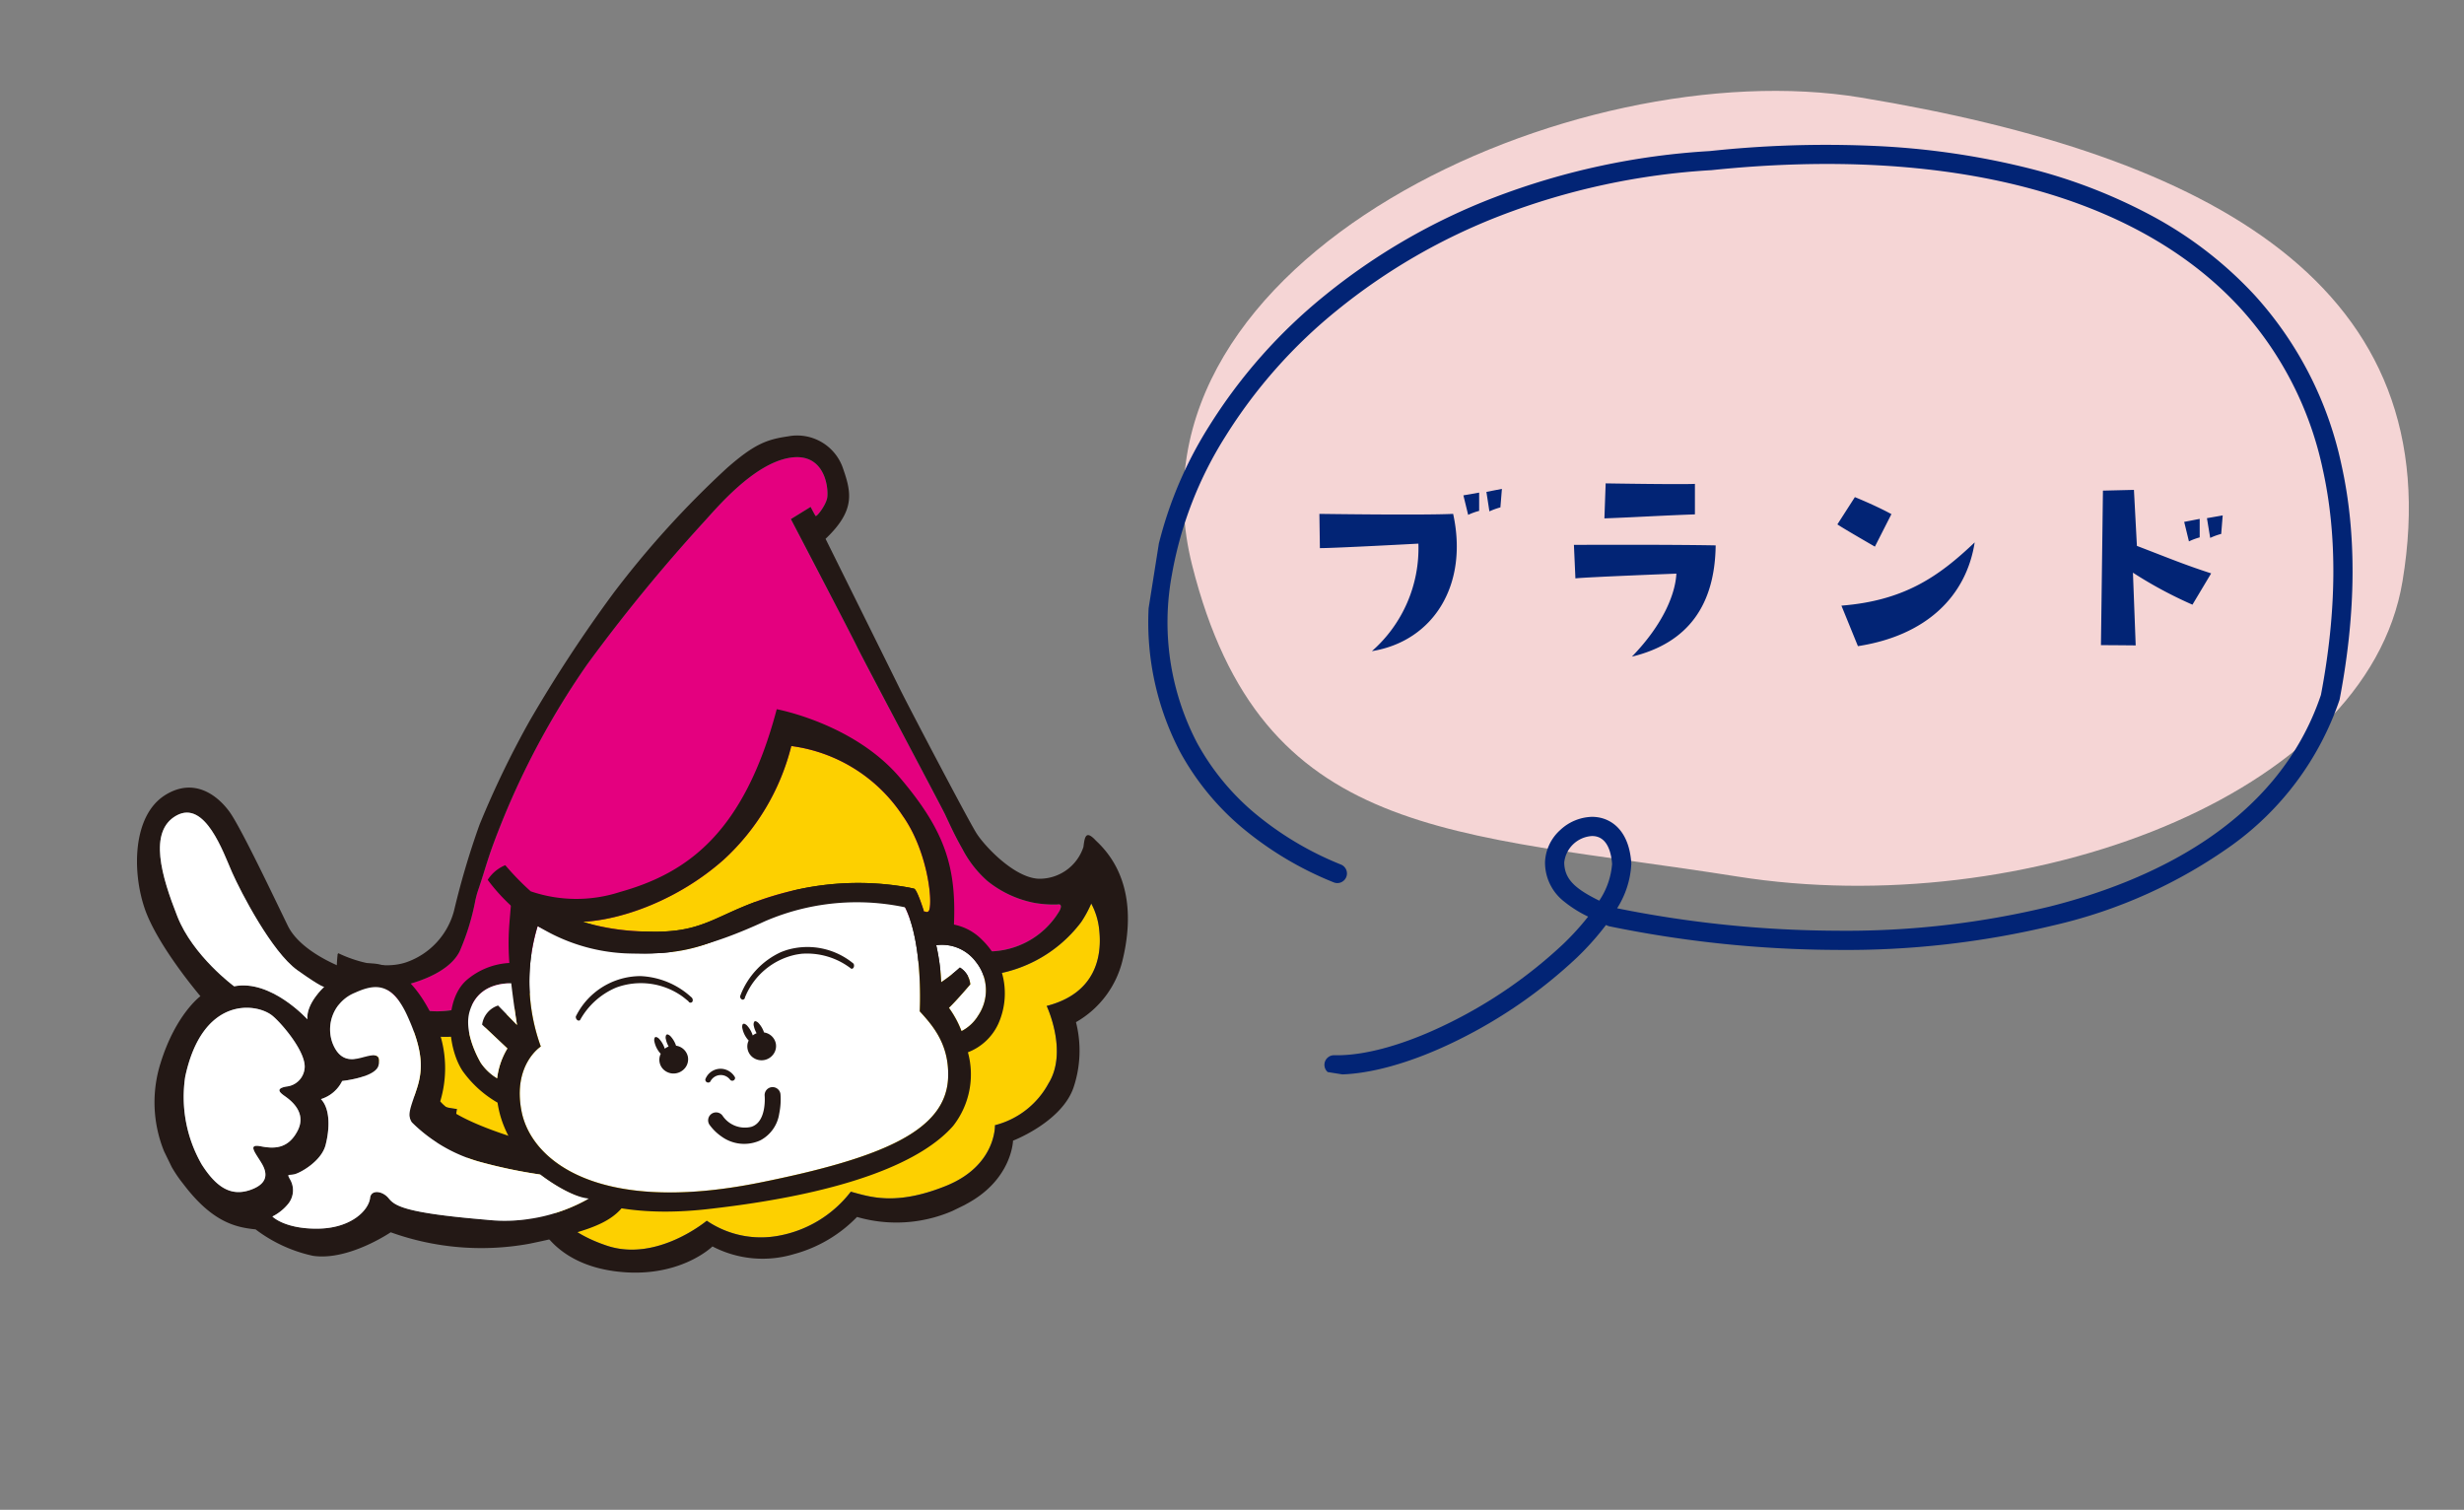 <svg xmlns="http://www.w3.org/2000/svg" xmlns:xlink="http://www.w3.org/1999/xlink" width="256.24" height="157.001" viewBox="0 0 256.24 157.001"><rect x="0" y="0" width="256.24" height="157.001" fill="#808080" stroke="none"/><defs><style>.a{fill:none;}.b{clip-path:url(#a);}.c{fill:#fdd000;}.d{fill:#e4007f;}.e{fill:#231815;}.f{fill:#fff;}.g{clip-path:url(#b);}.h{fill:#f5d5d5;}.i{fill:#022475;}</style><clipPath id="a"><rect class="a" width="101.961" height="80.437"/></clipPath><clipPath id="b"><rect class="a" width="128.355" height="108.764"/></clipPath></defs><g transform="translate(-416.548 -2062.994)"><g transform="matrix(0.899, -0.438, 0.438, 0.899, 416.548, 2147.698)"><g class="b"><path class="c" d="M115.229,113.824a8.8,8.8,0,0,1-6.914,1.472s-1.7,3.842-7.353,3.441-7.633-2.476-9.154-3.792a12.22,12.22,0,0,1-8.8.816,10.02,10.02,0,0,1-5.988-4.663s-6.544,1.627-10.455-2.2-3.426-6.7-3.426-6.7a8.009,8.009,0,0,1-5.406-5.952c-.914-4.707,1.021-6.963,1.021-6.963S54,86.44,53.6,81.584a11.726,11.726,0,0,1,1.345-7.157,12.077,12.077,0,0,0,3.243,5.6c4.624,4.543,9.943,2.687,12.707,1.718a24.2,24.2,0,0,0,5.753-3.279c1.9,3.414,3.275,4.354,7.608,5.563a13.794,13.794,0,0,0,8.272-.467s1.519,2.88,5.977,5.138A11.53,11.53,0,0,0,106.4,89.95c.391,3.9,2.264,8.43,6.929,10.533a14.094,14.094,0,0,0,12.3-.25,12.011,12.011,0,0,0,1.781-1.27,7.332,7.332,0,0,1-.35,2.531c-1.02,3.122-3.486,6.033-8.476,5.007,0,0-.068,5.253-3.351,7.322" transform="translate(-29.448 -40.94)"/><path class="d" d="M129.233,59.443a11.574,11.574,0,0,1-2.122-1.223,11.2,11.2,0,0,1-3.385-4.176,11.456,11.456,0,0,1-.876-4.116c-.121-1.79-.046-3.483-.047-4.094,0-1.123-.605-18.2-.594-19.657s-.371-14.912-.371-14.912l2.4-.24s.026.89.05,1.066,1.335-.462,1.859-1.084,2.074-4.4-1.6-5.518-9.169,1.373-11.006,2.089a175.6,175.6,0,0,0-17.347,7.981A82.91,82.91,0,0,0,81.488,26c-3.51,3.141-3.735,3.647-5.9,5.824-.169.17-.379.42-.625.724h0a24.976,24.976,0,0,1-3.757,4.017c-2.052,1.615-5.82.883-6.818.644s-1.8-1.078-1.764-.728a11.725,11.725,0,0,0,.32,1.5c1.742,3.375,6.253,4.694,9.993,4.128,3.916-.592,9.859-5.525,9.859-5.525,1.165,2.795,2.355,4.78,6.47,6.479s9.324-1.03,9.324-1.03a14.673,14.673,0,0,0,6.333,6.209c3.764,2.023,8.343.367,8.343.367.465,3.307,2.088,9.306,6.859,11.809a8.6,8.6,0,0,0,8.94-.272c.485-.326.522-.623.17-.707" transform="translate(-34.447 -2.863)"/><path class="e" d="M128.168,52.373v0h0c-.461-1.545-.894-.849-1.464.008a4.8,4.8,0,0,1-5.323,1.071c-2.423-.955-3.864-5.584-4.048-7.225s-.586-15.439-.585-17-.114-17.4-.114-17.4c4.157-1.317,4.539-3.2,4.857-5.942A5.034,5.034,0,0,0,117.773.534c-2.116-.678-3.513-.808-7.152.19A98.538,98.538,0,0,0,94.263,7.277a144.568,144.568,0,0,0-13.6,8.1,97.619,97.619,0,0,0-9.39,7.405,83.528,83.528,0,0,0-6.308,6.887,7.765,7.765,0,0,1-6.854,2.641c-3.293-.448-5.894-3.933-5.894-3.933a.245.245,0,0,0-.176.159s-3.331,5.126-3.132,10.681,2.328,7.732,4.425,9.628c0,0-1.868,4.244-.219,8a10.717,10.717,0,0,0,5.54,5.543s-.636,4.642,4.942,8.324,10.237,2.112,10.237,2.112A11.277,11.277,0,0,0,81.1,77.253a14.32,14.32,0,0,0,7.589-.6,14.72,14.72,0,0,0,10.895,3.766c5.323-.221,7.165-3.792,7.165-3.792s5.392.476,8.076-2.212a12.047,12.047,0,0,0,3.206-6,10.154,10.154,0,0,0,7.165-3.655c3.011-3.63,4.693-7.953,2.971-12.393M67.414,29.687c.247-.3.457-.553.625-.723,2.166-2.177,2.39-2.684,5.9-5.824A82.874,82.874,0,0,1,88.647,12.7a175.68,175.68,0,0,1,17.347-7.981C107.831,4,113.324,1.508,117,2.626s2.125,4.895,1.6,5.518-1.832,1.26-1.859,1.084-.05-1.066-.05-1.066l-2.4.24s.381,13.453.371,14.912.592,18.535.594,19.657c0,.612-.074,2.3.047,4.094a11.474,11.474,0,0,0,.876,4.116,11.2,11.2,0,0,0,3.385,4.177,11.577,11.577,0,0,0,2.122,1.222c.353.085.316.382-.169.708a8.6,8.6,0,0,1-8.94.272c-4.771-2.5-6.394-8.5-6.859-11.808,0,0-4.579,1.657-8.343-.367a14.675,14.675,0,0,1-6.333-6.209s-5.209,2.73-9.324,1.03-5.305-3.685-6.47-6.479c0,0-5.943,4.933-9.859,5.526-3.74.566-8.251-.753-9.993-4.128a11.642,11.642,0,0,1-.32-1.5c-.036-.349.768.49,1.764.728s4.765.971,6.818-.644a24.953,24.953,0,0,0,3.756-4.017h0m57.092,30.868c-1.02,3.122-3.485,6.033-8.475,5.007,0,0-.068,5.253-3.352,7.322a8.8,8.8,0,0,1-6.914,1.472s-1.7,3.842-7.353,3.441-7.633-2.475-9.154-3.791a12.223,12.223,0,0,1-8.8.816,10.02,10.02,0,0,1-5.987-4.663s-6.544,1.627-10.455-2.2-3.426-6.7-3.426-6.7A8.009,8.009,0,0,1,55.186,55.3c-.914-4.707,1.021-6.963,1.021-6.963s-4.759-2.84-5.159-7.7a11.721,11.721,0,0,1,1.345-7.157,12.077,12.077,0,0,0,3.242,5.6c4.624,4.542,9.943,2.687,12.707,1.718A24.212,24.212,0,0,0,74.1,37.531c1.9,3.413,3.275,4.354,7.608,5.562a13.8,13.8,0,0,0,8.272-.466s1.52,2.88,5.977,5.138a11.531,11.531,0,0,0,7.895,1.245c.391,3.9,2.264,8.43,6.928,10.533a14.092,14.092,0,0,0,12.3-.249,11.969,11.969,0,0,0,1.781-1.271,7.323,7.323,0,0,1-.35,2.531" transform="translate(-26.898 0)"/><path class="f" d="M182.216,125.279a4.7,4.7,0,0,1-2.193,5.105,4.381,4.381,0,0,1-2.3.717,10.581,10.581,0,0,0-.117-2.75c1.057-.337,3.064-1.219,3.064-1.219a2.289,2.289,0,0,0-.206-2.049,16.49,16.49,0,0,1-2.411.518,22,22,0,0,0,1.216-3.683,4.411,4.411,0,0,1,2.95,3.36" transform="translate(-97.693 -67.063)"/><path class="f" d="M97.02,111.687c-16.546-4.315-20.349-12.433-18.995-17.509C79.3,89.4,82.775,89,82.775,89a19.788,19.788,0,0,1,5.194-11.4s6.462,9.057,16.209,9.459c12.042.5,19.052,1.464,18.989,5.685-.063,4.325-3.364,10.223-3.364,10.223.563,1.916,1.265,4.414-.353,7.464-2.578,4.866-9.691,4.578-22.431,1.254" transform="translate(-42.781 -42.686)"/><path class="e" d="M124.656,93.049a5.632,5.632,0,0,0-4.144-3.781c.057-.394.106-.8.144-1.222.037-.383-.183,0-.165-.4.028-.606.28-2.017.261-2.668C120.537,77.811,104.5,80.67,98.012,79A22.382,22.382,0,0,1,83.23,66.445c-1.67,3.034-2.57,4.029-3.841,7.179a7.432,7.432,0,0,0-4.657-.376c-3.176.768-5.034,5.546-4.625,8.377a11.524,11.524,0,0,0,1.818,4.517c-.077.244-.148.5-.212.767-1.106,4.62.375,13.549,14.974,18.746,14.28,5.085,22.459,5.228,26.776,3.411a8.681,8.681,0,0,0,4.729-6.206,5.742,5.742,0,0,0,4.107-1.253,7.727,7.727,0,0,0,2.357-8.559M72.171,81.669c-.106-1.546.061-3.942,1.267-5.291,1.142-1.277,2.858-1.893,5.205-.773-.4,1.132-.847,2.489-1.362,4.161L76.4,77.087a2.433,2.433,0,0,0-2.364,1.059l1.277,3.381A7.746,7.746,0,0,0,73,83.846a5.4,5.4,0,0,1-.825-2.177M115.2,104.3c-2.578,4.866-9.691,4.578-22.432,1.254-16.546-4.315-20.349-12.433-18.994-17.509,1.273-4.777,4.75-5.178,4.75-5.178a19.787,19.787,0,0,1,5.194-11.4s6.462,9.056,16.21,9.459c12.042.5,19.052,1.464,18.989,5.685-.063,4.325-3.364,10.223-3.364,10.223.563,1.916,1.265,4.414-.352,7.464m5.658-4.426a4.389,4.389,0,0,1-2.3.717,10.585,10.585,0,0,0-.117-2.75c1.057-.337,3.064-1.219,3.064-1.219a2.289,2.289,0,0,0-.206-2.049,16.49,16.49,0,0,1-2.411.518,22.013,22.013,0,0,0,1.216-3.683,4.411,4.411,0,0,1,2.95,3.36,4.7,4.7,0,0,1-2.193,5.105" transform="translate(-38.533 -36.549)"/><path class="f" d="M74.729,92.153c-.106-1.546.061-3.942,1.267-5.291,1.142-1.276,2.858-1.893,5.206-.773-.4,1.132-.847,2.49-1.362,4.161l-.883-2.679a2.432,2.432,0,0,0-2.364,1.06l1.277,3.381a7.745,7.745,0,0,0-2.316,2.319,5.392,5.392,0,0,1-.825-2.177" transform="translate(-41.091 -47.033)"/><path class="c" d="M130.4,79.265c-7.225-1.425-8.887.436-14.632-2.63a24.143,24.143,0,0,1-5.594-3.849c3.717,1.609,9.952,2.318,16.023.62a23.874,23.874,0,0,0,11.5-7.546,16.444,16.444,0,0,1,7.236,11.58c.717,4.3-.99,9.192-1.8,10.025-.213.218-.413.074-.565-.141l.027-.11s.342-2.267.072-2.436l-.39-.309a29.464,29.464,0,0,0-11.871-5.2" transform="translate(-60.603 -36.227)"/><path class="e" d="M137.909,68.741c-1.835-7.171-8.394-12-8.394-12-8.681,10.057-15.8,11.258-22.984,9.945a14.678,14.678,0,0,1-8.312-4.129h0a27.911,27.911,0,0,1-1.186-3.6,3.94,3.94,0,0,0-2.31.57A18.939,18.939,0,0,0,104.3,72.7c4.124,2.211,7.849,3.185,14.476,3.326a24.128,24.128,0,0,1,14.871,6.043l.135-.343a2.575,2.575,0,0,0,.283.578l.027-.11s.341-2.267.072-2.436l-.39-.308a29.461,29.461,0,0,0-11.871-5.2c-7.225-1.424-8.887.437-14.632-2.63a24.164,24.164,0,0,1-5.593-3.849c3.717,1.609,9.952,2.318,16.023.62a23.871,23.871,0,0,0,11.5-7.546,16.445,16.445,0,0,1,7.236,11.58c.717,4.3-.99,9.191-1.8,10.024-.214.218-.413.074-.565-.141l-.039.159q-.174-.193-.379-.395l-.762,1.941L136,85.441c3.128-5.6,3.745-9.528,1.91-16.7" transform="translate(-52.103 -31.209)"/><path class="e" d="M121.091,139.872a3.355,3.355,0,0,1-.479-.035,4.006,4.006,0,0,1-3-2.078,5.112,5.112,0,0,1-.6-1.69.827.827,0,0,1,1.637-.227,2.792,2.792,0,0,0,2.194,2.359c1.683.242,2.647-2.287,2.657-2.313a.827.827,0,0,1,1.551.572,7.275,7.275,0,0,1-1.008,1.775A3.756,3.756,0,0,1,121.091,139.872Z" transform="translate(-64.817 -74.786)"/><path class="e" d="M16.458,15.062c-3.386.173-4.168,5.037-4.515,9.465s2.124,9.126,2.124,9.126c3.769.992,5.344,6.418,5.344,6.418.6-1.534,2.964-2.242,3.051-2.268-.027,0-.285-.086-1.748-2.768-1.564-2.866-1.737-9.9-1.65-12.158s.782-7.989-2.606-7.815M28.916,61.144a16.191,16.191,0,0,1-4.435-6.678c-.133-.959.6-1.455,2.05-2.975s2.281-3.306,2.38-7.208-1.619-4.463-3.834-4.529a4.11,4.11,0,0,0-4.407,3.74C20.5,45.841,22.134,46,23.093,46.2s1.686.43.859,1.422-4.1-.2-4.1-.2a3.65,3.65,0,0,1-2.811.727c.43,1.356-.528,3.174-1.653,4.5s-3.6,1.455-4.232,1.323-.694-.463-.661.264a2.239,2.239,0,0,1-1.29,2.215,5.038,5.038,0,0,1-2.049.463s.562,1.719,3.7,3.207,5.588.6,6.282-.5c.476-.748,1.488-.1,1.719.892s.849,2.1,8.1,6.415a17.7,17.7,0,0,0,10.6,2.717c-1.786-1.058-3.444-4.453-3.444-4.453a51.922,51.922,0,0,1-5.2-4.049M13.438,50.035c1.793-1.354.6-3.373.33-3.868s-.528-1.091.629-.76a2.1,2.1,0,0,0,2.48-.812c.991-1.4-.078-5.423-.592-6.487-.925-1.918-5.624-4.988-10.914,1.776a14.063,14.063,0,0,0-2.447,8.96c.33,2.843,1.3,4.344,3.406,4.584,1.851.21,2.347-.683,2.248-1.939S8.1,48.952,9.239,49.8c1.058.793,2.406,1.587,4.2.232M17.5,63.778s-5.285.772-8.358-1.354A15.161,15.161,0,0,1,5,57.352C3.173,56.223,1.262,54.66.306,49.8a13.538,13.538,0,0,1,3.4-12.337c3.637-3.868,6.758-4.422,6.758-4.422S8.73,26.351,9.251,22.27s3.145-9.252,7.12-9.639c3.561-.348,4.864,2.518,5.212,4.515s.259,10.074.259,13.287,3.474,6.686,3.474,6.686c6.165.175,6.178,7.468,5.745,10.768a11.9,11.9,0,0,1-2.967,5.906c.695,2.865,6.513,7.9,6.513,7.9.778,4.931,7.071,9.431,7.12,9.466-2.431,1.736-4.342,1.91-11.809,0A27.832,27.832,0,0,1,17.5,63.778" transform="translate(0 -6.932)"/><path class="f" d="M25.891,92.815c-.695,1.091-3.142,1.983-6.282.5s-3.7-3.206-3.7-3.206a5.046,5.046,0,0,0,2.049-.463,2.24,2.24,0,0,0,1.29-2.215c-.033-.728.033-.4.661-.264s3.108,0,4.232-1.323,2.083-3.141,1.653-4.5a3.648,3.648,0,0,0,2.811-.727s3.272,1.191,4.1.2.1-1.223-.859-1.422-2.588-.36-2.423-2.707a4.11,4.11,0,0,1,4.407-3.74c2.215.066,3.933.628,3.834,4.529s-.925,5.687-2.38,7.208S33.1,86.7,33.23,87.658a16.192,16.192,0,0,0,4.435,6.679,51.877,51.877,0,0,0,5.2,4.049s1.658,3.4,3.444,4.453a17.7,17.7,0,0,1-10.6-2.717c-7.252-4.317-7.869-5.423-8.1-6.415s-1.243-1.64-1.719-.892" transform="translate(-8.749 -40.124)"/><path class="f" d="M28.626,36.657s-2.471-4.7-2.124-9.126,1.129-9.292,4.515-9.465,2.692,5.557,2.606,7.814.086,9.292,1.65,12.158c1.463,2.683,1.721,2.768,1.748,2.768-.087.026-2.454.734-3.051,2.269,0,0-1.575-5.426-5.344-6.418" transform="translate(-14.56 -9.935)"/><path class="f" d="M16.943,78.3c-1.793,1.355-3.141.562-4.2-.232-1.135-.851-.76.43-.661,1.687s-.4,2.149-2.248,1.939c-2.109-.24-3.075-1.741-3.406-4.584a14.063,14.063,0,0,1,2.447-8.961c5.29-6.765,9.989-3.694,10.914-1.776.514,1.064,1.583,5.083.592,6.487a2.1,2.1,0,0,1-2.48.812c-1.158-.331-.894.264-.629.759s1.462,2.515-.33,3.869" transform="translate(-3.505 -35.199)"/><path class="e" d="M147.409,112.009a7.511,7.511,0,0,0-5.62-4.3c-.218-.029-.44-.054-.661-.068a8.154,8.154,0,0,0-5.683,2.155c-.024.026-.057.049-.08.077a.32.32,0,0,0,.045.471.252.252,0,0,0,.33-.125l.133-.11a7.342,7.342,0,0,1,6.53-1.56c.2.055.4.115.6.184a7.507,7.507,0,0,1,3.969,3.663c.223.153.457-.129.444-.353Z" transform="translate(-74.414 -59.211)"/><path class="e" d="M120.05,126.289a1.21,1.21,0,0,1,1.94.73.292.292,0,0,0,.545.054.152.152,0,0,0,.018-.079,1.733,1.733,0,0,0-.894-1.409,1.71,1.71,0,0,0-1.589-.009,1.8,1.8,0,0,0-.368.261l-.007.009a.3.3,0,0,0-.039.082.3.3,0,0,0,.288.384.333.333,0,0,0,.106-.023" transform="translate(-65.812 -68.97)"/><path class="e" d="M99.13,98.3l-.02.03c-.117.194-.037.548.235.514a7.7,7.7,0,0,1,4.879-1.4,7.429,7.429,0,0,1,5.759,3.818c.128.242.239.495.357.745l.006.05a.23.23,0,0,0,.394.139.4.4,0,0,0,.044-.463,8.331,8.331,0,0,0-3.759-4.246,7.533,7.533,0,0,0-6.816.114,7.991,7.991,0,0,0-1.079.7" transform="translate(-54.489 -53.203)"/><path class="e" d="M114.212,114.33l.018.013a1.461,1.461,0,0,1,.585,1.558,1.439,1.439,0,0,1-.683.876,1.547,1.547,0,0,1-1.612-.069,1.564,1.564,0,0,1-.457-.494,1.408,1.408,0,0,1,.35-1.824c0-.014-.01-.028-.015-.043a2.634,2.634,0,0,1-.031-1.348.677.677,0,0,1,.193-.373.146.146,0,0,1,.038-.025.143.143,0,0,1,.144.012l.007,0a.671.671,0,0,1,.206.35,2.743,2.743,0,0,1,.067,1.136,1.535,1.535,0,0,1,.458-.031c0-.065-.006-.13,0-.2a2.319,2.319,0,0,1,.077-.609.6.6,0,0,1,.213-.37.113.113,0,0,1,.036-.018.169.169,0,0,1,.159.048.775.775,0,0,1,.175.325,2.724,2.724,0,0,1,.075,1.078" transform="translate(-61.539 -61.93)"/><path class="e" d="M133.821,120.477l.018.012a1.459,1.459,0,0,1,.586,1.557,1.428,1.428,0,0,1-.675.873,1.52,1.52,0,0,1-2.076-.557,1.433,1.433,0,0,1,.127-1.61,1.5,1.5,0,0,1,.222-.216c0-.014-.009-.029-.014-.042a2.613,2.613,0,0,1-.028-1.354.774.774,0,0,1,.15-.328.223.223,0,0,1,.083-.067.138.138,0,0,1,.139.015l.007,0a.243.243,0,0,1,.031.023.753.753,0,0,1,.175.327,2.711,2.711,0,0,1,.067,1.136,1.545,1.545,0,0,1,.459-.031c0-.059-.006-.12,0-.181a2.424,2.424,0,0,1,.072-.61.623.623,0,0,1,.214-.38.159.159,0,0,1,.2.027.756.756,0,0,1,.173.326,2.719,2.719,0,0,1,.076,1.077" transform="translate(-72.324 -65.311)"/></g></g><g transform="translate(44.211)"><g transform="translate(501.803 2062.994) rotate(9)"><g class="g"><path class="h" d="M129.238,40.887C129.061,63.6,95.852,82.017,65.733,82.017S16.286,86.154,4.651,58.9C-8.263,28.643,35.613-.2,65.733,0c36.843.243,63.747,9.735,63.505,40.886" transform="translate(-0.885 0)"/><path class="i" d="M26.987,112.108a1,1,0,0,1-.13-1.991c3.159-.419,7.189-2.278,11.349-5.234A48.888,48.888,0,0,0,48.55,94.991a27.723,27.723,0,0,0,2.129-3.239,12.6,12.6,0,0,1-2.713-1.159,5.135,5.135,0,0,1-2.6-3.723q0-.02-.006-.04A4.752,4.752,0,0,1,46.411,83.3a5.012,5.012,0,0,1,2.994-1.852c1.816-.316,4.041.6,4.836,4.105q.008.037.014.075a9.461,9.461,0,0,1-.736,4.795,117.2,117.2,0,0,0,22.912-1.267,89.948,89.948,0,0,0,21.482-5.943c9.841-4.21,22.059-12.165,24.428-26.159.274-8.858-.9-16.671-3.493-23.222a35.981,35.981,0,0,0-11.089-15.2C95.235,8.675,75.155,6.7,51.218,13.071l-.039.01A72.816,72.816,0,0,0,30.3,21.165,62.7,62.7,0,0,0,15.015,33.572a52.824,52.824,0,0,0-9.4,14.748A39.813,39.813,0,0,0,2.363,63.406,27.078,27.078,0,0,0,7.7,80.289a25.55,25.55,0,0,0,6.878,6.158,33.355,33.355,0,0,0,9.88,3.981,1,1,0,0,1-.461,1.946,35.346,35.346,0,0,1-10.47-4.226,27.542,27.542,0,0,1-7.413-6.641A29.056,29.056,0,0,1,.363,63.393a41.8,41.8,0,0,1,3.4-15.843,54.817,54.817,0,0,1,9.756-15.308,64.694,64.694,0,0,1,15.769-12.8,74.809,74.809,0,0,1,21.432-8.3A113.325,113.325,0,0,1,67.782,7.91,80.651,80.651,0,0,1,83.512,7.7a55.727,55.727,0,0,1,13.908,2.984A40.976,40.976,0,0,1,109,17.057a37.956,37.956,0,0,1,11.705,16.034c2.7,6.824,3.92,14.928,3.63,24.089a1,1,0,0,1-.013.133A30.836,30.836,0,0,1,115.7,73.886a51.84,51.84,0,0,1-17,11.162,91.94,91.94,0,0,1-21.961,6.081,119.257,119.257,0,0,1-23.7,1.272,1,1,0,0,1-.211-.032l-.18-.048a28.666,28.666,0,0,1-2.5,3.876,50.969,50.969,0,0,1-10.782,10.318c-4.42,3.141-8.769,5.125-12.244,5.586A1.009,1.009,0,0,1,26.987,112.108Zm20.354-25.54c.289,1.711,1.527,2.531,4.22,3.363a7.919,7.919,0,0,0,.721-3.977c-.253-1.088-.914-2.821-2.534-2.539A3.088,3.088,0,0,0,47.341,86.568Z" transform="translate(-0.517 -3.189)"/></g></g><path class="i" d="M-41.678-1.04c6.4-1.04,10.062-6.89,8.45-14.274-3.224.156-13.91,0-13.91,0l.052,3.562c1.586,0,10.244-.468,10.244-.468A14.23,14.23,0,0,1-41.678-1.04Zm11.154-14.586v-1.9l-1.638.286.494,2.028A6.52,6.52,0,0,1-30.524-15.626Zm1.066.052a7.4,7.4,0,0,1,1.144-.416l.156-1.924-1.612.312Zm12.09-2.912-.13,3.64c3.51-.13,5.72-.286,9.412-.416v-3.172C-9.516-18.356-17.368-18.486-17.368-18.486Zm2.73,18.018c5.9-1.43,8.632-5.434,8.71-11.57-5.3-.1-14.742-.052-14.742-.052l.156,3.484c1.04-.13,10.5-.494,10.5-.494C-10.114-7.072-11.31-3.9-14.638-.468ZM12.35-15.288c-1.664-.91-3.8-1.768-3.8-1.768l-1.82,2.834c.6.416,3.9,2.314,3.9,2.314ZM8.866-1.56c7.072-1.092,11.258-5.148,12.142-10.79C17.342-8.866,13.754-6.292,7.15-5.772ZM45.6-9.126c-2.86-.936-4.134-1.482-7.722-2.86L37.57-17.81l-3.224.078c-.1,8.06-.208,16.068-.208,16.068,1.144,0,3.614.026,3.614.026L37.466-9.2a43.884,43.884,0,0,0,6.188,3.328ZM43.29-12.454a6.586,6.586,0,0,1,1.118-.416v-1.924l-1.612.312Zm3.51-2.7-1.638.286.338,2.054a6.52,6.52,0,0,1,1.144-.416Z" transform="translate(556.683 2131.746)"/></g></g></svg>